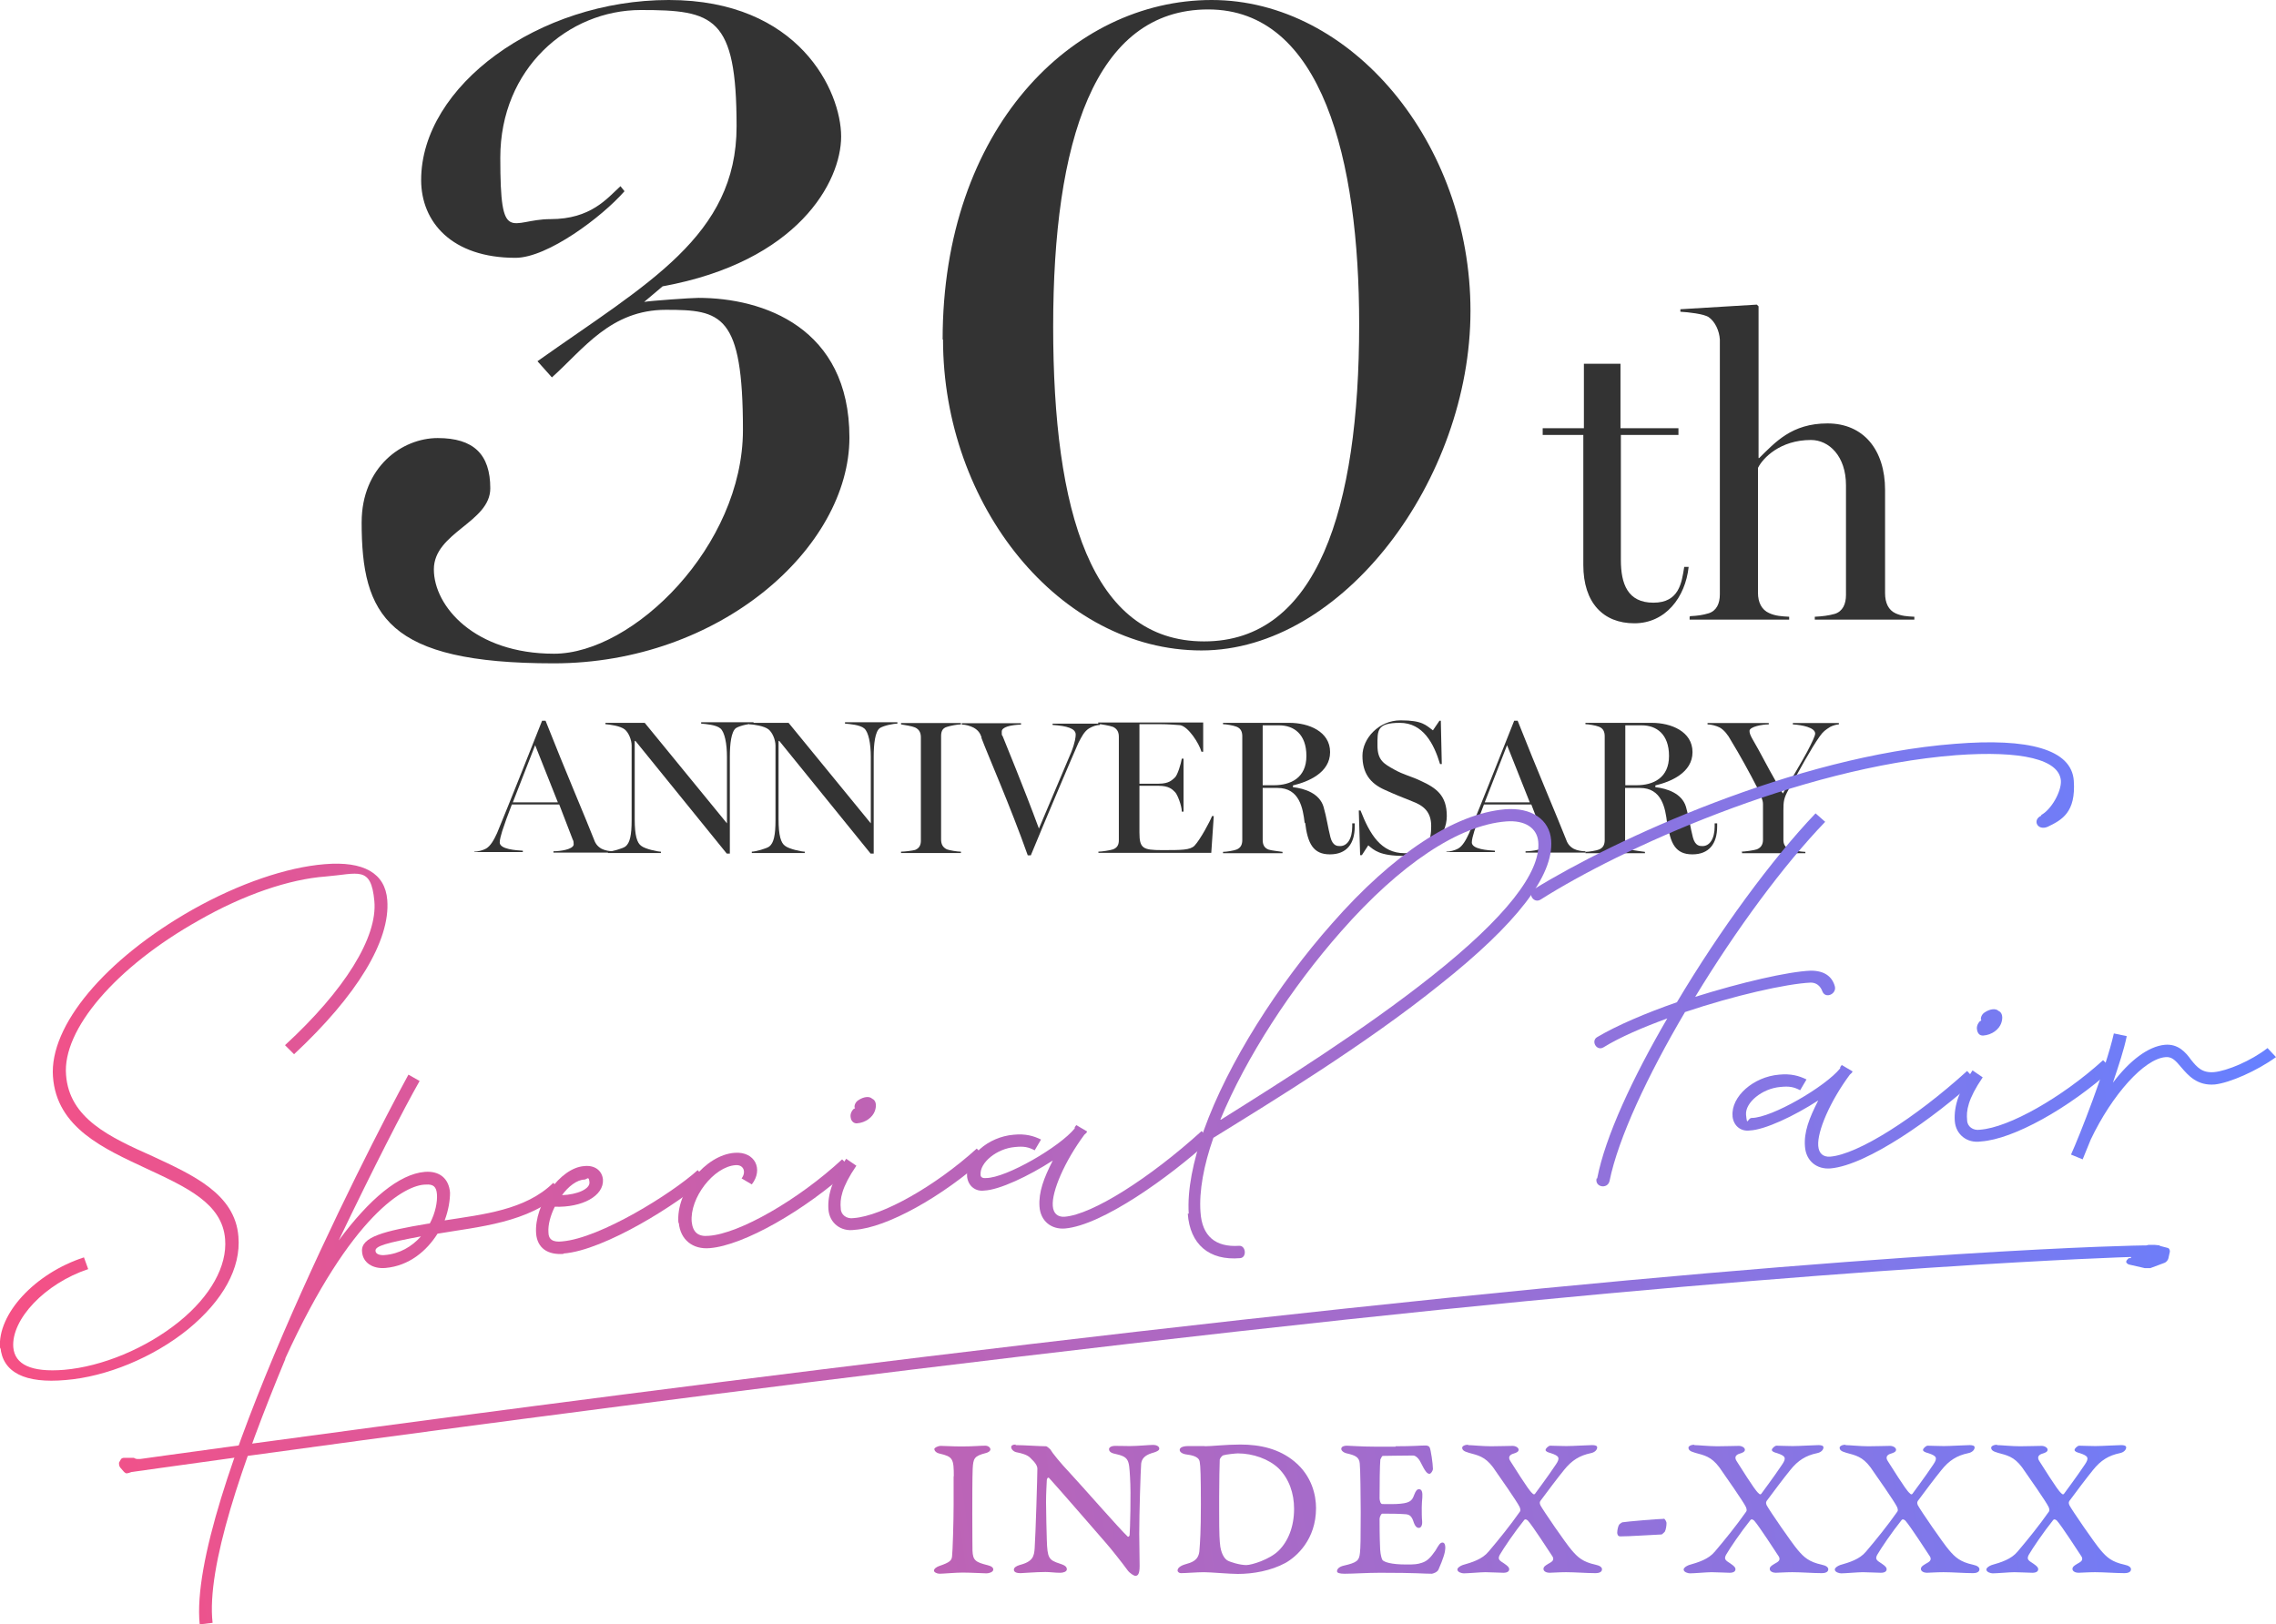 <?xml version="1.0" encoding="UTF-8"?>
<svg id="_レイヤー_2" data-name="レイヤー 2" xmlns="http://www.w3.org/2000/svg" xmlns:xlink="http://www.w3.org/1999/xlink" viewBox="0 0 118.19 84.36">
  <defs>
    <style>
      .cls-1 {
        fill: url(#_名称未設定グラデーション_19-4);
      }

      .cls-2 {
        fill: url(#_名称未設定グラデーション_19-8);
      }

      .cls-3 {
        fill: url(#_名称未設定グラデーション_19-3);
      }

      .cls-4 {
        fill: url(#_名称未設定グラデーション_19-9);
      }

      .cls-5 {
        fill: url(#_名称未設定グラデーション_19-2);
      }

      .cls-6 {
        fill: url(#_名称未設定グラデーション_19-7);
      }

      .cls-7 {
        fill: url(#_名称未設定グラデーション_19-5);
      }

      .cls-8 {
        fill: url(#_名称未設定グラデーション_19-6);
      }

      .cls-9 {
        fill: url(#_名称未設定グラデーション_19-12);
      }

      .cls-10 {
        fill: url(#_名称未設定グラデーション_19-10);
      }

      .cls-11 {
        fill: url(#_名称未設定グラデーション_19-11);
      }

      .cls-12 {
        fill: url(#_名称未設定グラデーション_19-16);
      }

      .cls-13 {
        fill: url(#_名称未設定グラデーション_19-14);
      }

      .cls-14 {
        fill: url(#_名称未設定グラデーション_19-15);
      }

      .cls-15 {
        fill: url(#_名称未設定グラデーション_19-17);
      }

      .cls-16 {
        fill: url(#_名称未設定グラデーション_19-13);
      }

      .cls-17 {
        fill: url(#_名称未設定グラデーション_19-18);
      }

      .cls-18 {
        fill: url(#_名称未設定グラデーション_19-19);
      }

      .cls-19 {
        fill: url(#_名称未設定グラデーション_19-20);
      }

      .cls-20 {
        fill: url(#_名称未設定グラデーション_19-21);
      }

      .cls-21 {
        fill: #333;
      }

      .cls-22 {
        fill: url(#_名称未設定グラデーション_19);
      }
    </style>
    <linearGradient id="_名称未設定グラデーション_19" data-name="名称未設定グラデーション 19" x1="-8.6" y1="-894.51" x2="115.82" y2="-877.4" gradientTransform="translate(0 -833.68) scale(1 -1)" gradientUnits="userSpaceOnUse">
      <stop offset="0" stop-color="#ff4d7d"/>
      <stop offset="1" stop-color="#6780ff"/>
    </linearGradient>
    <linearGradient id="_名称未設定グラデーション_19-2" data-name="名称未設定グラデーション 19" x1="-6.9" y1="-906.89" x2="117.52" y2="-889.77" xlink:href="#_名称未設定グラデーション_19"/>
    <linearGradient id="_名称未設定グラデーション_19-3" data-name="名称未設定グラデーション 19" x1="-7.61" y1="-901.66" x2="116.8" y2="-884.55" xlink:href="#_名称未設定グラデーション_19"/>
    <linearGradient id="_名称未設定グラデーション_19-4" data-name="名称未設定グラデーション 19" x1="-7.54" y1="-902.22" x2="116.88" y2="-885.1" xlink:href="#_名称未設定グラデーション_19"/>
    <linearGradient id="_名称未設定グラデーション_19-5" data-name="名称未設定グラデーション 19" x1="-7.67" y1="-901.31" x2="116.76" y2="-884.19" xlink:href="#_名称未設定グラデーション_19"/>
    <linearGradient id="_名称未設定グラデーション_19-6" data-name="名称未設定グラデーション 19" x1="-7.37" y1="-903.45" x2="117.05" y2="-886.34" xlink:href="#_名称未設定グラデーション_19"/>
    <linearGradient id="_名称未設定グラデーション_19-7" data-name="名称未設定グラデーション 19" x1="-8.08" y1="-898.28" x2="116.34" y2="-881.16" xlink:href="#_名称未設定グラデーション_19"/>
    <linearGradient id="_名称未設定グラデーション_19-8" data-name="名称未設定グラデーション 19" x1="-8.17" y1="-897.6" x2="116.24" y2="-880.49" xlink:href="#_名称未設定グラデーション_19"/>
    <linearGradient id="_名称未設定グラデーション_19-9" data-name="名称未設定グラデーション 19" x1="-7.06" y1="-905.76" x2="117.37" y2="-888.64" xlink:href="#_名称未設定グラデーション_19"/>
    <linearGradient id="_名称未設定グラデーション_19-10" data-name="名称未設定グラデーション 19" x1="-7.2" y1="-904.71" x2="117.22" y2="-887.6" xlink:href="#_名称未設定グラデーション_19"/>
    <linearGradient id="_名称未設定グラデーション_19-11" data-name="名称未設定グラデーション 19" x1="-6.95" y1="-906.56" x2="117.48" y2="-889.44" xlink:href="#_名称未設定グラデーション_19"/>
    <linearGradient id="_名称未設定グラデーション_19-12" data-name="名称未設定グラデーション 19" x1="-6" y1="-913.42" x2="118.42" y2="-896.3" xlink:href="#_名称未設定グラデーション_19"/>
    <linearGradient id="_名称未設定グラデーション_19-13" data-name="名称未設定グラデーション 19" x1="-5.14" y1="-919.66" x2="119.28" y2="-902.55" xlink:href="#_名称未設定グラデーション_19"/>
    <linearGradient id="_名称未設定グラデーション_19-14" data-name="名称未設定グラデーション 19" x1="-5.03" y1="-920.51" x2="119.4" y2="-903.39" xlink:href="#_名称未設定グラデーション_19"/>
    <linearGradient id="_名称未設定グラデーション_19-15" data-name="名称未設定グラデーション 19" x1="-4.89" y1="-921.46" x2="119.53" y2="-904.34" xlink:href="#_名称未設定グラデーション_19"/>
    <linearGradient id="_名称未設定グラデーション_19-16" data-name="名称未設定グラデーション 19" x1="-4.73" y1="-922.64" x2="119.69" y2="-905.53" xlink:href="#_名称未設定グラデーション_19"/>
    <linearGradient id="_名称未設定グラデーション_19-17" data-name="名称未設定グラデーション 19" x1="-4.6" y1="-923.63" x2="119.83" y2="-906.51" xlink:href="#_名称未設定グラデーション_19"/>
    <linearGradient id="_名称未設定グラデーション_19-18" data-name="名称未設定グラデーション 19" x1="-4.36" y1="-925.38" x2="120.07" y2="-908.26" xlink:href="#_名称未設定グラデーション_19"/>
    <linearGradient id="_名称未設定グラデーション_19-19" data-name="名称未設定グラデーション 19" x1="-4.38" y1="-925.21" x2="120.04" y2="-908.1" xlink:href="#_名称未設定グラデーション_19"/>
    <linearGradient id="_名称未設定グラデーション_19-20" data-name="名称未設定グラデーション 19" x1="-4.23" y1="-926.27" x2="120.19" y2="-909.16" xlink:href="#_名称未設定グラデーション_19"/>
    <linearGradient id="_名称未設定グラデーション_19-21" data-name="名称未設定グラデーション 19" x1="-4.08" y1="-927.34" x2="120.33" y2="-910.22" xlink:href="#_名称未設定グラデーション_19"/>
  </defs>
  <g id="_レイヤー_1-2" data-name="レイヤー 1">
    <g id="_レイヤー_1-2" data-name=" レイヤー 1-2">
      <g>
        <g>
          <g>
            <path class="cls-21" d="M18.78,27.13c0-2.87,2.09-4.38,3.95-4.38s2.73.84,2.73,2.61-2.93,2.29-2.93,4.21,2.12,4.38,6.24,4.38,9.81-5.6,9.81-11.62-1.13-6.24-4-6.24-4.27,2.03-5.92,3.51l-.75-.84c5.7-4.04,10.34-6.5,10.34-12.2s-1.19-6.04-4.97-6.04-7.3,3.04-7.3,7.67.52,3.19,2.61,3.19,2.93-1.07,3.63-1.71l.21.26c-1.16,1.33-4,3.46-5.66,3.46-3.31,0-4.9-1.86-4.9-4.04,0-4.88,6.09-9.35,12.86-9.35s8.95,4.74,8.95,7.09-2.24,6.5-9.27,7.78l-.96.81c.32-.06,2.44-.21,2.82-.21,3.36,0,7.84,1.54,7.84,7.25s-6.71,11.73-15.36,11.73-9.97-2.48-9.97-7.33h0Z"/>
            <path class="cls-21" d="M48.95,17.63c0-10.92,6.71-17.63,13.97-17.63s13.44,7.41,13.44,16.15-6.61,17.63-13.97,17.63-13.42-7.52-13.42-16.15h-.02ZM70.58,16.84c0-8.53-1.92-16.35-7.84-16.35s-8.05,6.88-8.05,16.47,1.97,16.35,7.84,16.35,8.05-6.88,8.05-16.47Z"/>
          </g>
          <g>
            <path class="cls-21" d="M82.22,29.34v-6.75h-2.11v-.35h2.14v-3.35h1.9v3.35h3.01v.35h-2.99v6.49c0,1.24.35,2.22,1.69,2.22s1.47-1.04,1.6-1.86h.23c-.17,1.58-1.2,2.93-2.82,2.93s-2.65-1.07-2.65-3.03h0Z"/>
            <path class="cls-21" d="M87.77,32c.4-.02.66-.06.96-.15.41-.13.58-.51.58-.98v-13.24c-.03-.45-.24-.92-.58-1.16-.26-.17-1.07-.26-1.47-.28v-.13l3.97-.24.09.09v7.88h.03c.83-.81,1.68-1.8,3.55-1.8s2.99,1.37,2.99,3.46v5.36c0,.49.17.88.56,1.05.3.13.56.15.96.17v.15h-5.17v-.15c.4-.02.72-.06,1.04-.15.41-.13.58-.51.58-.98v-5.7c0-1.51-.88-2.35-1.82-2.35-1.6,0-2.5.94-2.75,1.45v6.49c0,.49.19.88.58,1.05.32.15.66.17,1.04.19v.15h-5.17v-.15h0l.02-.02h0Z"/>
          </g>
          <g>
            <path class="cls-21" d="M24.63,44.23c.18,0,.45-.07.61-.16.23-.13.41-.45.57-.8.7-1.7,1.59-3.95,2.34-5.84h.18c1,2.54,2.14,5.2,2.5,6.13.07.2.16.38.41.52.18.09.41.13.61.13v.07h-3.11v-.07c.34,0,1-.09,1.05-.34,0-.09,0-.2-.05-.27l-.7-1.82h-2.46c-.18.45-.41,1.09-.5,1.38-.07.23-.13.45-.13.59,0,.36.86.41,1.2.43v.07h-2.52v-.07h0v.02h0ZM28.97,41.67l-1.18-2.97-1.16,2.97h2.34Z"/>
            <path class="cls-21" d="M32.96,38.51v4.04c0,.84.12,1.23.34,1.38.2.16.84.3,1.02.3v.07h-2.75v-.07c.18,0,.77-.16.91-.27.23-.18.32-.59.32-1.36v-3.88c0-.3-.16-.68-.36-.84-.23-.18-.75-.25-1-.27v-.07h2.04l4.27,5.22v-3.45c0-.7-.12-1.29-.34-1.48s-.77-.23-1-.25v-.07h2.72v.07c-.18,0-.68.09-.91.23-.25.18-.32.84-.32,1.48v5.04h-.16l-4.75-5.86-.05.05h0Z"/>
            <path class="cls-21" d="M40.43,38.51v4.04c0,.84.12,1.23.34,1.38.2.16.84.3,1.02.3v.07h-2.75v-.07c.18,0,.77-.16.91-.27.23-.18.32-.59.32-1.36v-3.88c0-.3-.16-.68-.36-.84-.23-.18-.75-.25-1-.27v-.07h2.04l4.27,5.22v-3.45c0-.7-.12-1.29-.34-1.48s-.77-.23-1-.25v-.07h2.72v.07c-.18,0-.68.09-.91.23-.25.18-.32.84-.32,1.48v5.04h-.16l-4.75-5.86-.05.05h0Z"/>
            <path class="cls-21" d="M46.79,44.23c.18,0,.59-.05.73-.09.23-.09.3-.27.3-.48v-5.36c0-.23-.07-.41-.3-.52-.16-.07-.55-.13-.73-.16v-.07h3.11v.07c-.18,0-.55.07-.73.13-.25.07-.3.27-.3.48v5.36c0,.23.07.41.3.52.12.05.55.12.73.12v.07h-3.11v-.07h0Z"/>
            <path class="cls-21" d="M50.97,38.29c-.07-.2-.16-.36-.41-.5-.18-.09-.41-.16-.61-.16v-.07h3.07v.07c-.55.02-1,.13-1,.36s0,.16.05.25c.16.41,1.06,2.57,1.88,4.79l1.68-3.97c.2-.5.23-.8.23-.91,0-.32-.45-.45-1.2-.5v-.07h2.46v.07c-.18,0-.38.07-.57.18-.25.16-.38.43-.55.75-.41.93-1.7,3.97-2.47,5.84h-.16c-.91-2.57-2.07-5.2-2.41-6.11h0l.02-.02h0Z"/>
            <path class="cls-21" d="M57.03,44.23c.18,0,.63-.07.77-.12.23-.09.3-.25.3-.48v-5.36c0-.23-.07-.41-.3-.52-.18-.07-.61-.13-.77-.16v-.07h5.45v1.52h-.09c-.12-.43-.68-1.31-1.11-1.38-.23-.02-.68-.05-1-.05h-1.11v3.09h1c.55,0,.7-.2.84-.32s.32-.73.36-.98h.09v2.75h-.09c0-.3-.23-.91-.36-1.02-.13-.13-.3-.32-.84-.32h-1v2.43c0,.82.18.91,1.18.91s1.45,0,1.68-.23c.3-.32.8-1.25.91-1.54h.09l-.13,1.91h-5.86v-.07h0Z"/>
            <path class="cls-21" d="M67.75,42.74c-.09-.77-.27-1.82-1.41-1.82h-.77v2.7c0,.23.07.41.3.5.13.05.55.09.73.12v.07h-3.09v-.07c.18,0,.59-.07.7-.12.23-.09.3-.27.3-.5v-5.38c0-.23-.07-.41-.3-.5-.18-.07-.55-.13-.7-.13v-.07h3.45c1,0,2.11.45,2.11,1.52s-1.13,1.54-1.93,1.73v.09c.61.07,1.38.32,1.59,1.02.16.55.23,1.09.36,1.59.12.45.36.45.5.45.36,0,.63-.36.63-1.02v-.16h.13v.16c0,.91-.43,1.45-1.29,1.45s-1.16-.55-1.29-1.68v.05h-.02,0ZM66.16,40.78c.86,0,1.68-.38,1.68-1.52s-.66-1.59-1.41-1.59h-.86v3.11h.61-.02Z"/>
            <path class="cls-21" d="M71.06,43.89l-.34.52h-.09l-.07-2.32h.09c.48,1.23,1.06,2.22,2.29,2.22s1.38-.68,1.38-1.41-.38-1.06-1-1.29c-.57-.23-.86-.34-1.41-.59-.77-.34-1.16-.88-1.16-1.77s.84-1.84,1.98-1.84,1.31.25,1.68.52l.34-.5h.07l.05,2.25h-.09c-.32-1.06-.88-2.14-2.09-2.14s-1.16.41-1.16,1.18.34.95.88,1.25c.48.27.91.36,1.34.57.84.38,1.38.77,1.38,1.84s-.95,2.07-2.22,2.07-1.56-.3-1.86-.55h0v-.02h0Z"/>
            <path class="cls-21" d="M75.11,44.23c.18,0,.45-.07.61-.16.23-.13.41-.45.57-.8.7-1.7,1.59-3.95,2.34-5.84h.18c1,2.54,2.14,5.2,2.5,6.13.07.2.16.38.41.52.18.09.41.13.61.13v.07h-3.11v-.07c.34,0,1-.09,1.05-.34,0-.09,0-.2-.05-.27l-.7-1.82h-2.46c-.18.45-.41,1.09-.5,1.38-.07.23-.13.45-.13.59,0,.36.86.41,1.2.43v.07h-2.52v-.07h0v.02h0ZM79.44,41.67l-1.18-2.97-1.16,2.97h2.34Z"/>
            <path class="cls-21" d="M86.57,42.74c-.09-.77-.27-1.82-1.41-1.82h-.77v2.7c0,.23.07.41.3.5.13.05.55.09.73.12v.07h-3.09v-.07c.18,0,.59-.07.7-.12.23-.09.3-.27.3-.5v-5.38c0-.23-.07-.41-.3-.5-.18-.07-.55-.13-.7-.13v-.07h3.45c1,0,2.11.45,2.11,1.52s-1.13,1.54-1.93,1.73v.09c.61.07,1.38.32,1.59,1.02.16.55.23,1.09.36,1.59.12.45.36.45.5.45.36,0,.63-.36.63-1.02v-.16h.13v.16c0,.91-.43,1.45-1.29,1.45s-1.16-.55-1.29-1.68v.05h-.02,0ZM84.99,40.78c.86,0,1.68-.38,1.68-1.52s-.66-1.59-1.41-1.59h-.86v3.11h.61-.02Z"/>
            <path class="cls-21" d="M90.41,44.23c.18,0,.68-.07.82-.12.23-.09.32-.27.32-.5v-1.86c0-.2-.12-.45-.25-.75-.45-.88-.98-1.84-1.41-2.54-.16-.3-.36-.55-.59-.68-.18-.09-.45-.16-.63-.16v-.07h3.18v.07c-.34,0-1,.12-1,.34s.18.45.48,1c.32.61.77,1.43,1.25,2.25.48-.8.95-1.59,1.27-2.18.25-.48.41-.82.41-.93,0-.32-.68-.45-1.16-.48v-.07h2.39v.07c-.12,0-.34.07-.45.13-.25.16-.36.23-.55.5-.45.63-1.06,1.77-1.61,2.75-.25.45-.27.61-.27,1.11v1.5c0,.23.07.38.32.5.12.05.63.13.82.13v.07h-3.29v-.07h0l-.02-.02h-.01Z"/>
          </g>
        </g>
        <g>
          <g>
            <g>
              <path class="cls-22" d="M0,70.02c-.14-1.78,1.81-3.89,4.36-4.72l.22.61c-2.25.75-4,2.61-3.89,4.06.08.89.92,1.31,2.64,1.17,1.97-.17,4.25-1.11,5.97-2.5,1.64-1.33,2.5-2.89,2.39-4.28-.14-1.86-2-2.7-4.08-3.67-2.2-1.03-4.67-2.11-4.86-4.78-.19-2.64,2.7-6.09,7.25-8.67,2.42-1.36,4.89-2.2,6.86-2.36,2.03-.17,3.14.47,3.25,1.86.17,2.11-1.58,4.97-4.84,8.01l-.47-.47c3.11-2.86,4.81-5.61,4.64-7.48-.17-1.86-.83-1.42-2.53-1.28-1.89.14-4.25.94-6.59,2.28-4.31,2.42-7.09,5.67-6.89,8.03.17,2.25,2.25,3.22,4.5,4.22,2.08.97,4.28,1.95,4.45,4.17.14,1.64-.81,3.33-2.61,4.81-1.81,1.47-4.25,2.47-6.36,2.64-2.11.19-3.28-.39-3.39-1.72v.08H0Z"/>
              <path class="cls-5" d="M14.82,70.57c-2.25,5.42-4.11,10.82-3.78,13.71l-.67.08c-.64-6.31,8.59-24.44,10.84-28.55l.58.33c-.81,1.42-2.42,4.56-4.2,8.28,1.58-2.14,3.14-3.45,4.47-3.56.75-.06,1.25.33,1.31,1.08,0,.39-.08.92-.28,1.44,1.97-.31,4.2-.53,5.64-1.95l.44.47c-1.7,1.61-4.33,1.81-6.45,2.17-.56.89-1.47,1.67-2.7,1.78-.67.06-1.19-.28-1.22-.86-.06-.75,1.14-1.06,3.42-1.44.06,0,.08,0,.11-.03.28-.53.39-1.11.36-1.5s-.19-.53-.58-.5c-1.03,0-3.86,1.5-7.31,9.06h0v-.03h.01ZM19.97,65.18c.78-.06,1.42-.44,1.89-.97-1.75.33-2.39.5-2.36.75,0,.14.17.25.5.22h-.03Z"/>
              <path class="cls-3" d="M29.26,65.12c-.83.06-1.36-.31-1.42-1.06-.11-1.5,1.25-3.42,2.5-3.5.53-.06.92.22.97.69.06.86-1.08,1.47-2.5,1.42-.22.44-.36.94-.33,1.33,0,.36.22.53.72.47,1.97-.17,5.67-2.47,7.03-3.7l.42.47c-1.39,1.25-5.25,3.7-7.39,3.86h0ZM29.17,62.07c.83-.03,1.47-.33,1.44-.67s-.11-.17-.25-.14c-.39,0-.86.36-1.19.83h0v-.03h0Z"/>
              <path class="cls-1" d="M35.23,63.51c-.14-1.61,1.39-3.53,2.92-3.64,1.06-.08,1.5.86.89,1.64l-.53-.31c.25-.33.11-.72-.31-.69-1.14.08-2.39,1.7-2.28,2.95.06.53.33.78.89.72,1.58-.11,4.64-1.86,6.92-3.97l.47.47c-2.42,2.2-5.59,4-7.34,4.14-.89.08-1.53-.44-1.61-1.31h-.03,0Z"/>
              <path class="cls-7" d="M43.02,62.82c-.06-.81.25-1.64.92-2.64l.53.36c-.78,1.14-.86,1.75-.81,2.22,0,.33.31.56.67.5,1.5-.11,4.25-1.67,6.39-3.61l.47.47c-2.25,2.03-5.14,3.64-6.81,3.75-.72.11-1.31-.36-1.36-1.06h0ZM44.19,58.09c-.06-.17,0-.36.14-.5.03,0,.06-.03.08-.06h-.03c-.03-.14.06-.31.19-.39.28-.19.58-.22.72-.08.19.08.25.33.14.64s-.47.61-.94.64c-.14,0-.25-.08-.31-.25h0Z"/>
              <path class="cls-8" d="M50.22,61.07c-.08-1,1.08-2.03,2.42-2.14.61-.06,1.03.06,1.42.25l-.33.56c-.33-.17-.56-.22-1.03-.17-.94.08-1.83.81-1.78,1.44,0,.11.08.19.28.17,1.06,0,3.86-1.64,4.61-2.58v-.06s.06-.08.08-.11l.56.33c0,.06-.08.11-.14.17-1.03,1.39-1.7,2.95-1.64,3.7.03.39.25.58.61.56,1.44-.11,4.42-2,7.12-4.45l.44.47c-2.14,1.95-5.61,4.42-7.53,4.59-.72.06-1.28-.39-1.33-1.14s.22-1.47.69-2.39c-1.25.81-2.78,1.53-3.56,1.56-.44.06-.83-.22-.89-.72h0v-.03h0Z"/>
              <path class="cls-6" d="M61.73,63.04c-.08-1.25.22-2.7.78-4.33h0c1.25-3.5,3.86-7.59,6.67-10.76,3.14-3.58,6.34-5.7,8.98-5.92,1.36-.11,2.31.53,2.39,1.61.14,1.83-1.78,4.33-5.78,7.5-3.83,3.08-8.7,6.06-11.76,7.95-.5,1.42-.75,2.78-.67,3.86.08,1.25.78,1.83,2,1.75.36-.03.42.61.06.64-1.61.14-2.61-.72-2.72-2.31h.06-.01ZM63.4,58.15c3.06-1.92,7.45-4.67,10.98-7.48,3.78-3,5.64-5.36,5.5-6.95-.06-.72-.69-1.14-1.67-1.06-2.45.19-5.5,2.22-8.56,5.7-2.58,2.92-4.95,6.56-6.28,9.79h.03Z"/>
              <path class="cls-2" d="M105.99,42.33c.53-.28,1.06-1.22,1.03-1.78-.08-1.11-2.03-1.58-5.45-1.33-8.2.64-17.46,4.89-21.57,7.5-.36.22-.69-.31-.36-.53,4.17-2.58,13.57-6.92,21.88-7.56,3.81-.31,6.06.28,6.17,1.92s-.61,2.03-1.36,2.39c-.53.22-.81-.36-.33-.58h0v-.03h0ZM82.94,61.2c.42-2.17,1.83-5.2,3.64-8.31-1.28.47-2.45.97-3.31,1.5-.36.22-.67-.33-.33-.53,1.03-.61,2.53-1.25,4.14-1.81,2.2-3.7,4.92-7.42,7.2-9.81l.5.44c-2.14,2.22-4.64,5.61-6.75,9.09,2.39-.75,4.81-1.31,6-1.36.72,0,1.11.31,1.25.81.11.39-.47.67-.64.28-.11-.31-.33-.47-.61-.47-1.28.06-3.97.67-6.53,1.53-1.95,3.31-3.47,6.56-3.92,8.78-.11.44-.78.31-.67-.14h.03Z"/>
              <path class="cls-4" d="M89.97,57.95c-.08-1,1.08-2.03,2.42-2.14.61-.06,1.03.06,1.42.25l-.33.56c-.33-.17-.56-.22-1.03-.17-.94.08-1.83.81-1.78,1.44.06.64.08.19.28.17,1.06,0,3.86-1.64,4.61-2.58v-.06s.06-.08.08-.11l.56.33c0,.06-.08.11-.14.17-1.03,1.39-1.7,2.95-1.64,3.7.03.39.25.58.61.56,1.44-.11,4.42-2,7.12-4.45l.44.47c-2.14,1.95-5.61,4.42-7.53,4.59-.72.06-1.28-.39-1.33-1.14-.06-.75.22-1.47.69-2.39-1.25.81-2.78,1.53-3.56,1.56-.44.06-.83-.22-.89-.72h0v-.03h0Z"/>
              <path class="cls-10" d="M101.51,58.23c-.06-.81.25-1.64.92-2.64l.53.36c-.78,1.14-.86,1.75-.81,2.22,0,.33.31.56.67.5,1.5-.11,4.25-1.67,6.39-3.61l.47.47c-2.25,2.03-5.14,3.64-6.81,3.75-.72.11-1.31-.36-1.36-1.06h0ZM102.68,53.53c-.06-.17,0-.36.14-.5.03,0,.06-.03.08-.06h-.03c-.03-.14.06-.31.19-.39.28-.19.58-.22.72-.08.19.08.25.33.14.64-.11.31-.47.61-.94.64-.17,0-.25-.08-.31-.25h0Z"/>
              <path class="cls-11" d="M107.55,59.95c.42-.92,1.81-4.45,2.22-6.28l.67.14c-.14.69-.42,1.53-.72,2.42.86-1.14,1.83-1.89,2.7-1.97.69-.06,1.08.39,1.36.78.31.39.58.69,1.19.64.67-.06,1.92-.58,2.78-1.25l.44.47c-1,.72-2.39,1.33-3.17,1.42-.92.08-1.39-.47-1.75-.89-.28-.33-.47-.56-.81-.53-1.11.08-2.78,1.95-3.89,4.28-.17.42-.31.75-.42,1.03l-.61-.25h0Z"/>
            </g>
            <path class="cls-9" d="M112.16,64.68c-.08,0-.19-.03-.28-.03h-.31c-.08.03-.14.03-.14.03h-.14s-12.18.14-41.45,3.28c-28.47,3.03-62.55,7.81-62.55,7.81h-.17s-.08,0-.17-.06h-.47c-.08,0-.17,0-.22.11l-.08.14c0,.08,0,.17.06.25l.19.22c.06.06.14.11.17.08.06,0,.14-.03.22-.06,0,0,33.06-4.7,63.08-7.92,26.33-2.83,40.73-3.25,40.73-3.25.06,0,.06.02,0,.06h-.08c-.08.06-.14.14-.14.19s.06.11.14.14l.83.19h.28l.75-.28c.08-.03.17-.14.19-.22l.08-.36c0-.08-.03-.17-.11-.19l-.42-.11h0v-.03h0Z"/>
          </g>
          <g>
            <path class="cls-16" d="M49.53,76.67c0-.91-.05-1.02-.74-1.18-.18-.04-.27-.15-.27-.24,0-.06.18-.16.34-.16.2,0,.6.03,1.07.03.64,0,.93-.04,1.24-.04.13,0,.26.09.26.19,0,.1-.14.17-.23.19-.62.16-.66.28-.69.83-.02.44-.02,1.61-.02,2.33,0,1.17.01,1.77.01,1.91.02.51.16.6.8.76.2.05.28.13.28.22,0,.14-.23.2-.35.2-.1,0-.88-.04-1.24-.04s-1.01.06-1.2.06c-.14,0-.29-.08-.29-.16,0-.1.13-.19.27-.24.56-.19.65-.29.67-.51.03-.23.08-1.8.08-2.68v-1.47h0Z"/>
            <path class="cls-13" d="M52.74,75.05c.43,0,1.25.06,1.58.06.05,0,.2.14.22.16.1.18.51.69,1.03,1.24.57.61,2.58,2.91,2.99,3.29.03.03.1-.02.1-.08.02-.22.08-2.15.02-3.02-.05-.9-.06-1.04-.79-1.2-.26-.05-.3-.17-.3-.24,0-.08.1-.17.32-.17.38,0,.47.01.75.01.44,0,.99-.06,1.21-.06.23,0,.33.1.33.19,0,.06-.03.14-.4.24-.37.12-.51.3-.54.54-.03.34-.1,2.61-.1,3.64,0,.47.02,1.18.02,1.67,0,.45-.1.52-.23.52-.05,0-.28-.12-.41-.31-.27-.37-.83-1.08-1.12-1.41-.41-.47-2.47-2.85-2.94-3.36-.06-.05-.1,0-.12.1-.01.24-.04.7-.04,1.16s.03,1.66.04,1.95c.03.94.09,1.05.69,1.24.24.08.35.15.35.29,0,.13-.2.18-.34.18-.3,0-.51-.04-.77-.04-.51,0-1.16.06-1.3.06-.17,0-.34-.04-.34-.18,0-.1.1-.18.29-.24.7-.18.76-.45.79-.88.05-.72.14-3.78.14-4.12,0-.14-.08-.3-.37-.57-.15-.16-.47-.24-.67-.28-.17-.02-.32-.15-.32-.28,0-.08.09-.13.23-.13h0Z"/>
            <path class="cls-14" d="M62.54,75.11c.38,0,1.12-.09,1.87-.09,1.03,0,2.02.22,2.82.89.9.75,1.11,1.75,1.11,2.41,0,1.64-1.02,2.53-1.59,2.85-.76.41-1.68.57-2.47.57-.44,0-1.41-.09-1.76-.09s-.97.05-1.2.05c-.08,0-.17-.06-.17-.14,0-.12.13-.24.4-.32.31-.09.67-.18.73-.66.04-.49.08-1.04.08-2.46s-.02-2-.06-2.2c-.02-.12-.09-.31-.66-.38-.26-.03-.38-.14-.38-.24,0-.12.16-.2.44-.2h.88,0ZM63.31,78.43c0,1.37.02,1.56.06,1.9.08.47.27.65.37.71.13.08.64.24.98.24.26,0,1.21-.28,1.69-.76s.79-1.23.79-2.16c0-.81-.26-1.56-.8-2.1-.51-.49-1.34-.78-2.12-.78-.1,0-.61.05-.76.1-.05.01-.17.15-.18.22-.01.28-.03,1.12-.03,1.92v.72h0Z"/>
            <path class="cls-12" d="M72.47,75.11c.95,0,1.27-.04,1.53-.04.1,0,.19.01.24.1.06.1.17.87.17,1.11,0,.1-.1.26-.18.26-.13,0-.23-.14-.46-.6-.15-.3-.33-.35-.38-.35-.61,0-1.45.02-1.59.02-.03,0-.1.14-.12.19-.03.3-.04,1.27-.04,2.01,0,.09.04.3.14.3s.52.01.7,0c.71-.03.84-.15.95-.46.09-.23.15-.31.26-.31.14,0,.19.15.17.43-.01.12-.03.32-.03.51,0,.24,0,.55.02.72.02.28-.1.35-.17.35-.08,0-.18-.05-.26-.27-.1-.31-.19-.42-.42-.44-.44-.03-.74-.03-1.22-.03-.06,0-.14.18-.14.27,0,.99.02,1.35.03,1.59.02.31.09.52.13.56.1.09.41.22,1.23.22.44,0,.57-.01.81-.09.29-.09.46-.29.7-.63.17-.29.24-.42.37-.42.16,0,.16.28.12.48-.06.31-.29.83-.33.92-.06.15-.31.22-.35.22-.44,0-.74-.05-2.69-.05-.67,0-1.37.05-1.83.05-.27,0-.4-.04-.4-.13,0-.13.13-.24.35-.29.69-.16.8-.26.84-.66.03-.29.04-.66.04-2.12,0-.7-.02-2.33-.05-2.53-.03-.33-.24-.42-.67-.52-.18-.04-.29-.15-.29-.23,0-.13.15-.17.29-.17.18,0,.73.05,1.44.05h1.11-.02Z"/>
            <path class="cls-15" d="M76.22,75.05c.22,0,.78.06,1.2.06.45,0,.88-.02,1.13-.02.15,0,.31.09.31.2s-.13.16-.26.2c-.18.05-.33.17-.15.42.1.14.92,1.49,1.11,1.63.05.05.09.1.15.04.06-.09.63-.84,1.09-1.53.23-.34.16-.44-.26-.58-.19-.05-.28-.1-.28-.17,0-.08.16-.22.24-.22.24,0,.49.02.84.02s1.11-.05,1.34-.05c.15,0,.26.03.26.12,0,.12-.12.26-.34.3-.57.12-.98.37-1.38.87-.35.43-.86,1.11-1.23,1.61-.05.08-.03.14,0,.22.12.24,1.33,2,1.62,2.33.32.38.59.62,1.24.76.24.05.34.14.34.24,0,.16-.19.2-.33.2-.45,0-1.08-.05-1.54-.05-.35,0-.74.03-.86.03-.13,0-.31-.06-.31-.2,0-.1.06-.15.24-.26.15-.09.34-.16.24-.37-.22-.33-1.03-1.59-1.29-1.88-.05-.04-.13-.1-.19-.03-.52.65-1.06,1.45-1.27,1.81-.12.23-.02.29.23.45.2.14.26.2.26.3,0,.1-.09.18-.3.18s-.65-.03-.94-.03c-.24,0-.9.06-1.12.06-.1,0-.33-.06-.33-.2,0-.09.14-.18.27-.23.49-.14,1.02-.3,1.35-.7.55-.65,1.11-1.34,1.63-2.08.04-.05.02-.15-.02-.24-.12-.26-1.05-1.59-1.38-2.06-.42-.56-.78-.62-1.25-.75-.29-.08-.35-.16-.35-.27,0-.06.1-.15.32-.15h0Z"/>
            <path class="cls-17" d="M86.4,78.87c.06,0,.14.17.14.22,0,.15-.03.35-.09.46-.02.03-.15.14-.16.14-.7.03-1.65.1-2.14.1-.16.01-.17-.16-.17-.19,0-.16.06-.37.1-.42.04-.05.13-.1.16-.12.23-.04,1.87-.18,2.15-.18h0Z"/>
            <path class="cls-18" d="M87.97,75.05c.22,0,.78.06,1.2.06.45,0,.88-.02,1.13-.02.15,0,.31.09.31.2s-.13.16-.26.2c-.18.05-.33.17-.15.42.1.14.92,1.49,1.11,1.63.05.05.09.1.15.04.06-.09.63-.84,1.09-1.53.23-.34.16-.44-.26-.58-.19-.05-.28-.1-.28-.17,0-.08.16-.22.24-.22.24,0,.49.02.84.02s1.11-.05,1.34-.05c.15,0,.26.03.26.12,0,.12-.12.26-.34.3-.57.12-.98.37-1.38.87-.35.43-.86,1.11-1.23,1.61-.05.08-.03.14,0,.22.12.24,1.33,2,1.62,2.33.32.38.59.62,1.24.76.24.05.34.14.34.24,0,.16-.19.2-.33.2-.45,0-1.08-.05-1.54-.05-.35,0-.74.03-.86.03-.13,0-.31-.06-.31-.2,0-.1.06-.15.24-.26.15-.09.34-.16.24-.37-.22-.33-1.03-1.59-1.29-1.88-.05-.04-.13-.1-.19-.03-.52.65-1.06,1.45-1.27,1.81-.12.23-.02.29.23.45.2.14.26.2.26.3,0,.1-.09.18-.3.18s-.65-.03-.94-.03c-.24,0-.9.06-1.12.06-.1,0-.33-.06-.33-.2,0-.09.14-.18.27-.23.49-.14,1.02-.3,1.35-.7.55-.65,1.11-1.34,1.63-2.08.04-.05.02-.15-.02-.24-.12-.26-1.05-1.59-1.38-2.06-.42-.56-.78-.62-1.25-.75-.29-.08-.35-.16-.35-.27,0-.06.1-.15.32-.15h0Z"/>
            <path class="cls-19" d="M95.82,75.05c.22,0,.78.06,1.2.06.45,0,.88-.02,1.13-.02.15,0,.31.09.31.2s-.13.16-.26.2c-.18.05-.33.17-.15.42.1.14.92,1.49,1.11,1.63.05.05.09.1.15.04.06-.09.63-.84,1.09-1.53.23-.34.16-.44-.26-.58-.19-.05-.28-.1-.28-.17,0-.08.16-.22.24-.22.24,0,.49.02.84.02s1.11-.05,1.34-.05c.15,0,.26.03.26.12,0,.12-.12.26-.34.3-.57.12-.98.37-1.38.87-.35.43-.86,1.11-1.23,1.61-.05.08-.03.14,0,.22.12.24,1.33,2,1.62,2.33.32.38.59.62,1.24.76.24.05.34.14.34.24,0,.16-.19.2-.33.2-.45,0-1.08-.05-1.54-.05-.35,0-.74.03-.86.03-.13,0-.31-.06-.31-.2,0-.1.06-.15.24-.26.15-.09.34-.16.24-.37-.22-.33-1.03-1.59-1.29-1.88-.05-.04-.13-.1-.19-.03-.52.65-1.06,1.45-1.27,1.81-.12.23-.02.29.23.45.2.14.26.2.26.3,0,.1-.09.18-.3.18s-.65-.03-.94-.03c-.24,0-.9.06-1.12.06-.1,0-.33-.06-.33-.2,0-.09.14-.18.27-.23.49-.14,1.02-.3,1.35-.7.55-.65,1.11-1.34,1.63-2.08.04-.05.02-.15-.02-.24-.12-.26-1.05-1.59-1.38-2.06-.42-.56-.78-.62-1.25-.75-.29-.08-.35-.16-.35-.27,0-.06.1-.15.32-.15h0Z"/>
            <path class="cls-20" d="M103.69,75.05c.22,0,.78.06,1.2.06.45,0,.88-.02,1.13-.02.15,0,.31.09.31.2s-.13.16-.26.2c-.18.05-.33.17-.15.42.1.14.92,1.49,1.11,1.63.05.05.09.1.15.04.06-.09.63-.84,1.09-1.53.23-.34.16-.44-.26-.58-.19-.05-.28-.1-.28-.17,0-.08.16-.22.24-.22.24,0,.49.02.84.02s1.11-.05,1.34-.05c.15,0,.26.03.26.12,0,.12-.12.26-.34.3-.57.12-.98.37-1.38.87-.35.43-.86,1.11-1.23,1.61-.05.08-.03.14,0,.22.12.24,1.33,2,1.62,2.33.32.38.59.62,1.24.76.24.05.34.14.34.24,0,.16-.19.2-.33.2-.45,0-1.08-.05-1.54-.05-.35,0-.74.03-.86.03-.13,0-.31-.06-.31-.2,0-.1.06-.15.24-.26.15-.09.34-.16.24-.37-.22-.33-1.03-1.59-1.29-1.88-.05-.04-.13-.1-.19-.03-.52.65-1.06,1.45-1.27,1.81-.12.23-.02.29.23.45.2.14.26.2.26.3,0,.1-.09.18-.3.18s-.65-.03-.94-.03c-.24,0-.9.06-1.12.06-.1,0-.33-.06-.33-.2,0-.09.14-.18.27-.23.49-.14,1.02-.3,1.35-.7.55-.65,1.11-1.34,1.63-2.08.04-.05.02-.15-.02-.24-.12-.26-1.05-1.59-1.38-2.06-.42-.56-.78-.62-1.25-.75-.29-.08-.35-.16-.35-.27,0-.06.1-.15.32-.15h0Z"/>
          </g>
        </g>
      </g>
    </g>
  </g>
</svg>